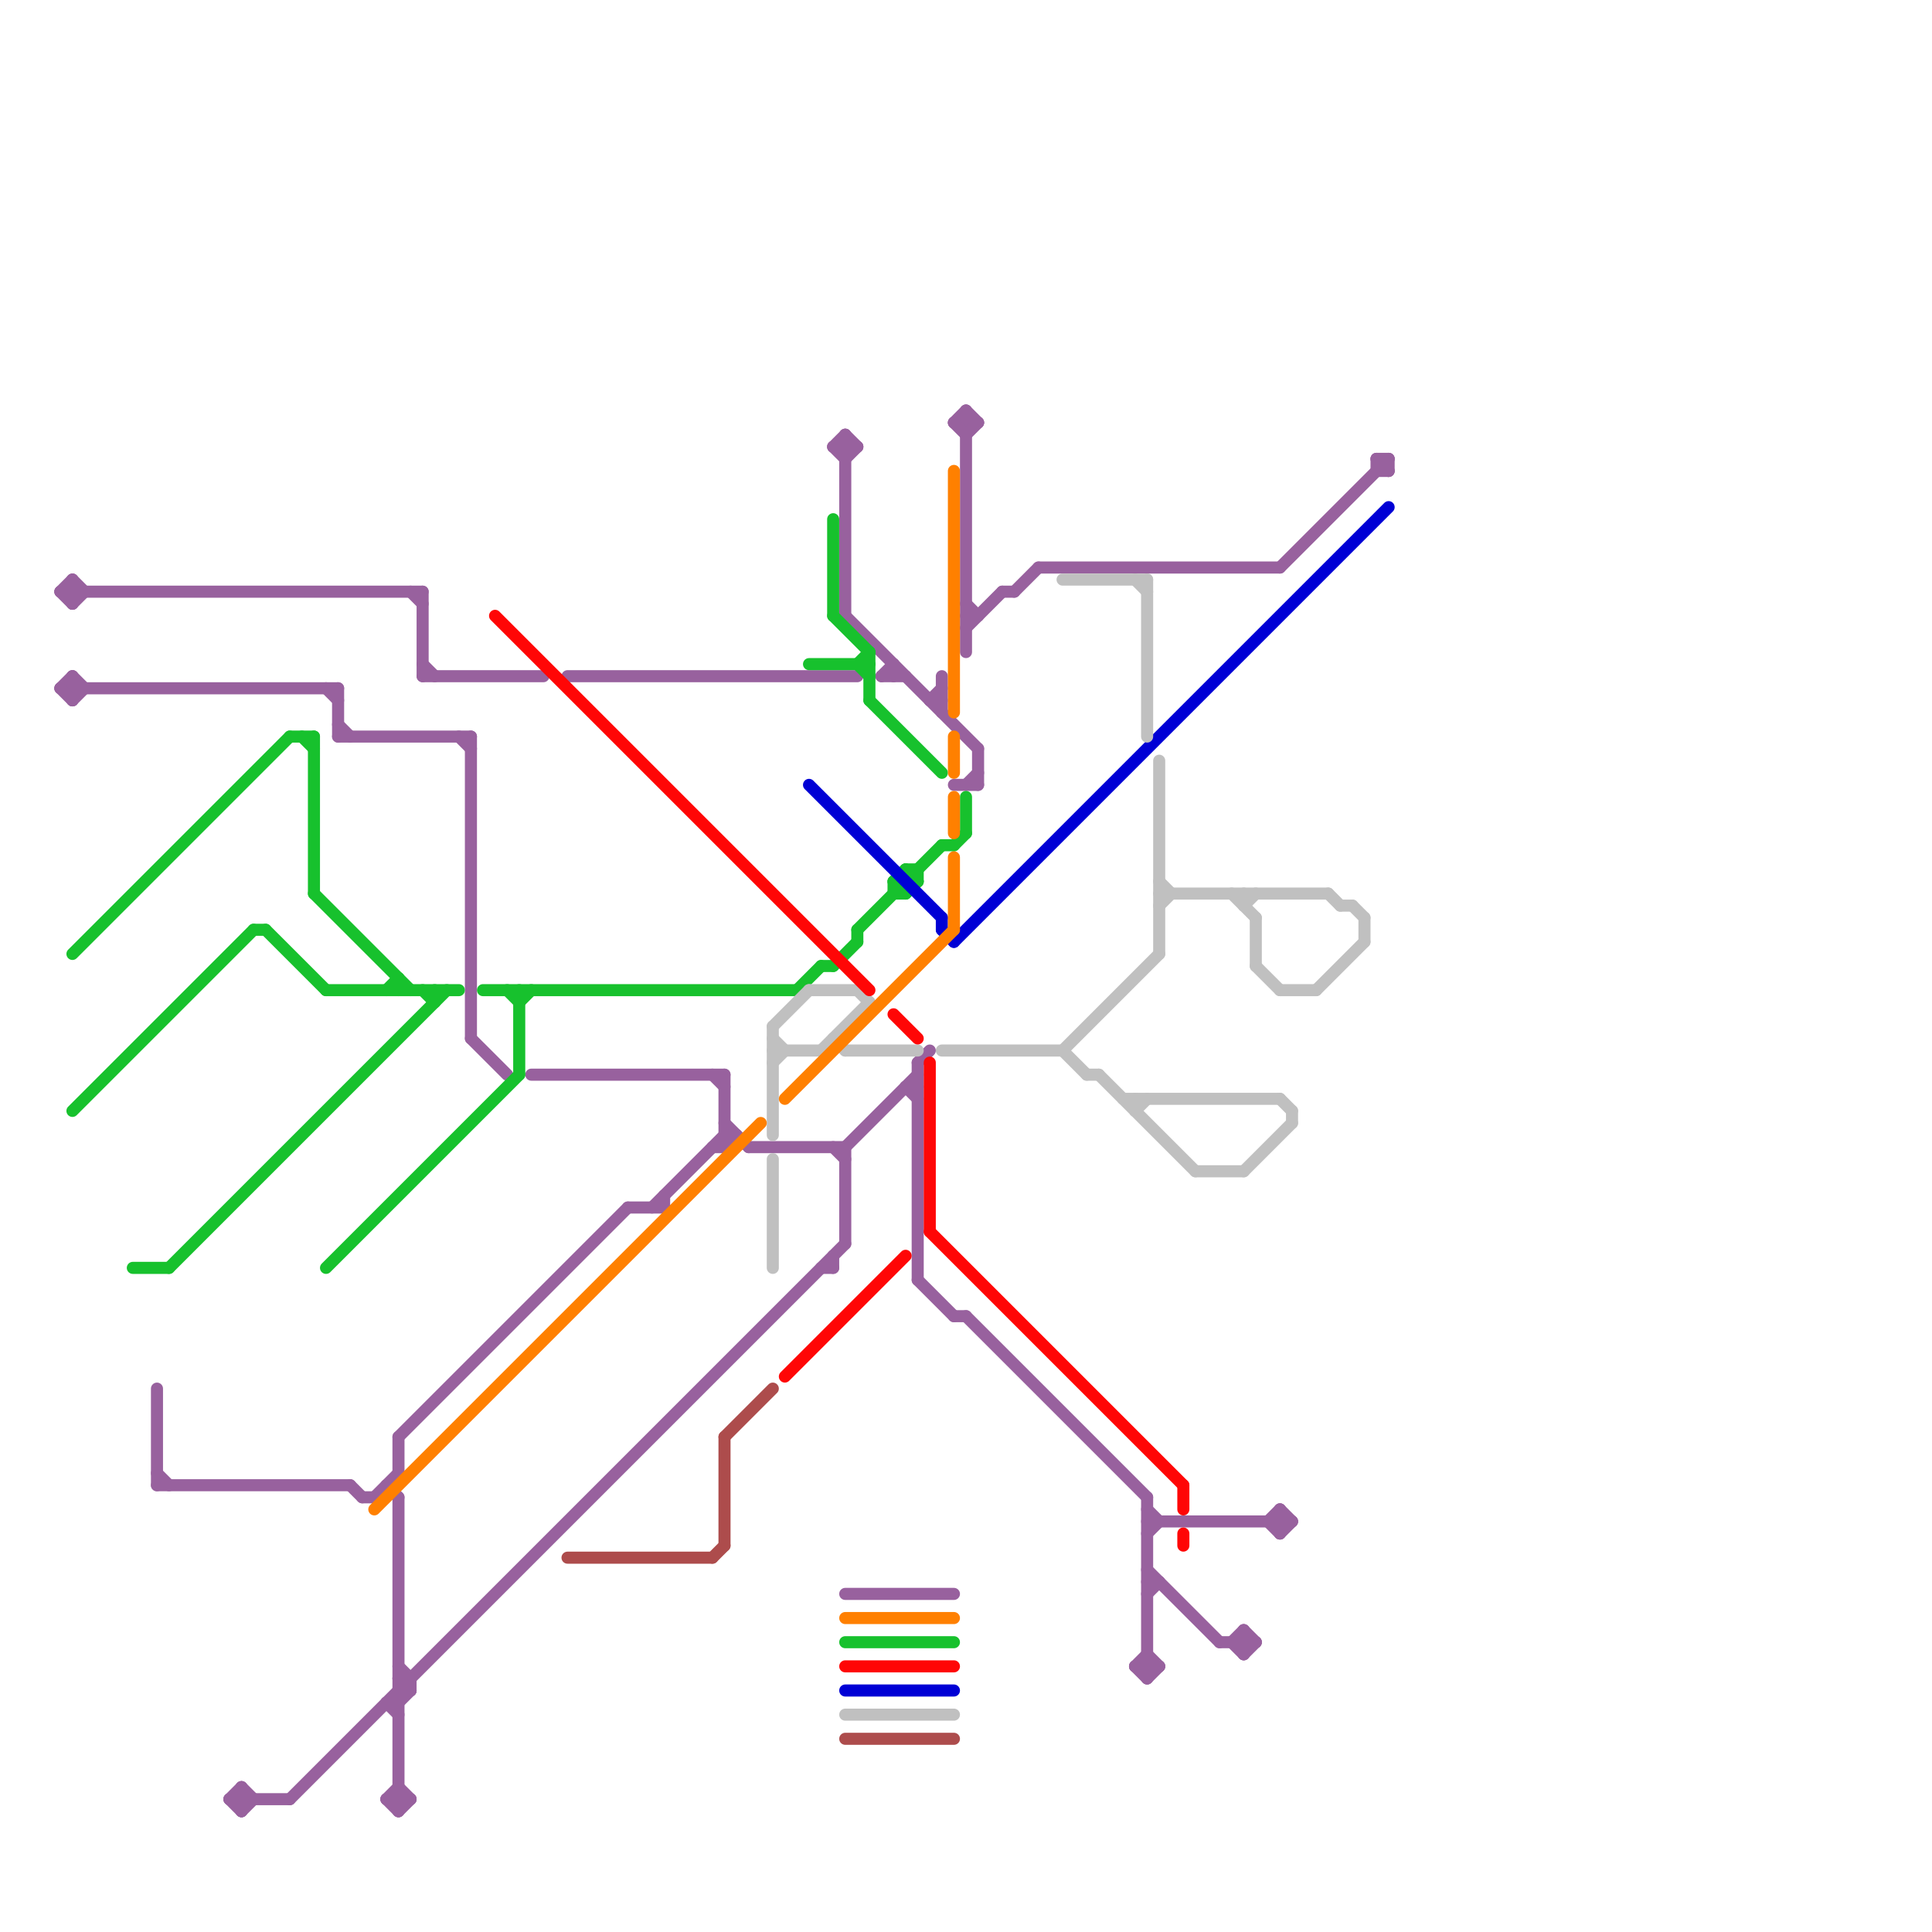 
<svg version="1.1" xmlns="http://www.w3.org/2000/svg" viewBox="0 0 160 160">
<style>text { font: 1px Helvetica; font-weight: 600; white-space: pre; dominant-baseline: central; } line { stroke-width: 1; fill: none; stroke-linecap: round; stroke-linejoin: round; } .c0 { stroke: #98619e } .c1 { stroke: #17c12d } .c2 { stroke: #0000d5 } .c3 { stroke: #c0c0c0 } .c4 { stroke: #ff8000 } .c5 { stroke: #ff0606 } .c6 { stroke: #ad4c4c } .w1 { stroke-width: 1; }</style><defs><g id="wm-xf"><circle r="1.2" fill="#000"/><circle r="0.9" fill="#fff"/><circle r="0.6" fill="#000"/><circle r="0.3" fill="#fff"/></g><g id="wm"><circle r="0.6" fill="#000"/><circle r="0.3" fill="#fff"/></g></defs><line class="c0 " x1="79" y1="35" x2="81" y2="35"/><line class="c0 " x1="55" y1="99" x2="55" y2="100"/><line class="c0 " x1="39" y1="86" x2="42" y2="89"/><line class="c0 " x1="60" y1="94" x2="61" y2="94"/><line class="c0 " x1="33" y1="119" x2="33" y2="122"/><line class="c0 " x1="80" y1="52" x2="83" y2="49"/><line class="c0 " x1="95" y1="131" x2="96" y2="131"/><line class="c0 " x1="95" y1="139" x2="96" y2="138"/><line class="c0 " x1="105" y1="126" x2="106" y2="125"/><line class="c0 " x1="6" y1="50" x2="7" y2="49"/><line class="c0 " x1="69" y1="95" x2="70" y2="96"/><line class="c0 " x1="103" y1="137" x2="104" y2="136"/><line class="c0 " x1="70" y1="132" x2="79" y2="132"/><line class="c0 " x1="39" y1="61" x2="39" y2="86"/><line class="c0 " x1="70" y1="38" x2="71" y2="37"/><line class="c0 " x1="95" y1="125" x2="96" y2="126"/><line class="c0 " x1="60" y1="89" x2="60" y2="95"/><line class="c0 " x1="32" y1="141" x2="33" y2="141"/><line class="c0 " x1="73" y1="56" x2="74" y2="55"/><line class="c0 " x1="105" y1="126" x2="106" y2="127"/><line class="c0 " x1="5" y1="49" x2="6" y2="48"/><line class="c0 " x1="101" y1="136" x2="104" y2="136"/><line class="c0 " x1="103" y1="135" x2="104" y2="136"/><line class="c0 " x1="102" y1="136" x2="103" y2="135"/><line class="c0 " x1="69" y1="37" x2="70" y2="36"/><line class="c0 " x1="80" y1="34" x2="80" y2="54"/><line class="c0 " x1="28" y1="61" x2="39" y2="61"/><line class="c0 " x1="60" y1="95" x2="61" y2="94"/><line class="c0 " x1="33" y1="141" x2="34" y2="140"/><line class="c0 " x1="75" y1="90" x2="76" y2="90"/><line class="c0 " x1="84" y1="49" x2="86" y2="47"/><line class="c0 " x1="20" y1="148" x2="21" y2="149"/><line class="c0 " x1="78" y1="56" x2="78" y2="59"/><line class="c0 " x1="70" y1="36" x2="71" y2="37"/><line class="c0 " x1="5" y1="49" x2="6" y2="50"/><line class="c0 " x1="106" y1="47" x2="115" y2="38"/><line class="c0 " x1="32" y1="123" x2="33" y2="124"/><line class="c0 " x1="33" y1="139" x2="34" y2="140"/><line class="c0 " x1="69" y1="37" x2="71" y2="37"/><line class="c0 " x1="24" y1="149" x2="70" y2="103"/><line class="c0 " x1="44" y1="89" x2="60" y2="89"/><line class="c0 " x1="95" y1="126" x2="107" y2="126"/><line class="c0 " x1="31" y1="124" x2="33" y2="122"/><line class="c0 " x1="27" y1="57" x2="28" y2="58"/><line class="c0 " x1="77" y1="58" x2="78" y2="58"/><line class="c0 " x1="114" y1="38" x2="115" y2="39"/><line class="c0 " x1="5" y1="49" x2="35" y2="49"/><line class="c0 " x1="95" y1="130" x2="101" y2="136"/><line class="c0 " x1="76" y1="88" x2="76" y2="106"/><line class="c0 " x1="6" y1="58" x2="7" y2="57"/><line class="c0 " x1="80" y1="65" x2="81" y2="64"/><line class="c0 " x1="19" y1="149" x2="24" y2="149"/><line class="c0 " x1="94" y1="138" x2="96" y2="138"/><line class="c0 " x1="33" y1="124" x2="33" y2="150"/><line class="c0 " x1="19" y1="149" x2="20" y2="150"/><line class="c0 " x1="35" y1="49" x2="35" y2="56"/><line class="c0 " x1="70" y1="95" x2="76" y2="89"/><line class="c0 " x1="47" y1="56" x2="71" y2="56"/><line class="c0 " x1="79" y1="65" x2="81" y2="65"/><line class="c0 " x1="29" y1="123" x2="30" y2="124"/><line class="c0 " x1="33" y1="119" x2="52" y2="100"/><line class="c0 " x1="79" y1="109" x2="80" y2="109"/><line class="c0 " x1="38" y1="61" x2="39" y2="62"/><line class="c0 " x1="34" y1="49" x2="35" y2="50"/><line class="c0 " x1="52" y1="100" x2="55" y2="100"/><line class="c0 " x1="20" y1="148" x2="20" y2="150"/><line class="c0 " x1="32" y1="149" x2="33" y2="148"/><line class="c0 " x1="33" y1="148" x2="34" y2="149"/><line class="c0 " x1="103" y1="135" x2="103" y2="137"/><line class="c0 " x1="80" y1="36" x2="81" y2="35"/><line class="c0 " x1="54" y1="100" x2="60" y2="94"/><line class="c0 " x1="5" y1="57" x2="28" y2="57"/><line class="c0 " x1="74" y1="55" x2="74" y2="56"/><line class="c0 " x1="62" y1="95" x2="70" y2="95"/><line class="c0 " x1="102" y1="136" x2="103" y2="137"/><line class="c0 " x1="69" y1="37" x2="70" y2="38"/><line class="c0 " x1="32" y1="149" x2="34" y2="149"/><line class="c0 " x1="6" y1="48" x2="7" y2="49"/><line class="c0 " x1="94" y1="138" x2="95" y2="137"/><line class="c0 " x1="32" y1="149" x2="33" y2="150"/><line class="c0 " x1="33" y1="139" x2="34" y2="139"/><line class="c0 " x1="30" y1="124" x2="31" y2="124"/><line class="c0 " x1="35" y1="55" x2="36" y2="56"/><line class="c0 " x1="77" y1="58" x2="78" y2="57"/><line class="c0 " x1="76" y1="106" x2="79" y2="109"/><line class="c0 " x1="94" y1="138" x2="95" y2="139"/><line class="c0 " x1="114" y1="38" x2="115" y2="38"/><line class="c0 " x1="115" y1="38" x2="115" y2="39"/><line class="c0 " x1="70" y1="36" x2="70" y2="51"/><line class="c0 " x1="81" y1="62" x2="81" y2="65"/><line class="c0 " x1="86" y1="47" x2="106" y2="47"/><line class="c0 " x1="13" y1="115" x2="13" y2="123"/><line class="c0 " x1="70" y1="95" x2="70" y2="103"/><line class="c0 " x1="114" y1="39" x2="115" y2="39"/><line class="c0 " x1="80" y1="109" x2="95" y2="124"/><line class="c0 " x1="68" y1="105" x2="69" y2="105"/><line class="c0 " x1="95" y1="124" x2="95" y2="139"/><line class="c0 " x1="76" y1="88" x2="77" y2="87"/><line class="c0 " x1="33" y1="140" x2="34" y2="140"/><line class="c0 " x1="95" y1="127" x2="96" y2="126"/><line class="c0 " x1="33" y1="150" x2="34" y2="149"/><line class="c0 " x1="69" y1="104" x2="69" y2="105"/><line class="c0 " x1="13" y1="123" x2="29" y2="123"/><line class="c0 " x1="6" y1="56" x2="7" y2="57"/><line class="c0 " x1="32" y1="141" x2="33" y2="142"/><line class="c0 " x1="83" y1="49" x2="84" y2="49"/><line class="c0 " x1="106" y1="127" x2="107" y2="126"/><line class="c0 " x1="33" y1="138" x2="34" y2="139"/><line class="c0 " x1="20" y1="150" x2="21" y2="149"/><line class="c0 " x1="5" y1="57" x2="6" y2="56"/><line class="c0 " x1="28" y1="60" x2="29" y2="61"/><line class="c0 " x1="6" y1="56" x2="6" y2="58"/><line class="c0 " x1="60" y1="93" x2="62" y2="95"/><line class="c0 " x1="95" y1="137" x2="96" y2="138"/><line class="c0 " x1="6" y1="48" x2="6" y2="50"/><line class="c0 " x1="75" y1="90" x2="76" y2="91"/><line class="c0 " x1="106" y1="125" x2="107" y2="126"/><line class="c0 " x1="80" y1="34" x2="81" y2="35"/><line class="c0 " x1="19" y1="149" x2="20" y2="148"/><line class="c0 " x1="79" y1="35" x2="80" y2="34"/><line class="c0 " x1="5" y1="57" x2="6" y2="58"/><line class="c0 " x1="34" y1="139" x2="34" y2="140"/><line class="c0 " x1="80" y1="51" x2="81" y2="51"/><line class="c0 " x1="106" y1="125" x2="106" y2="127"/><line class="c0 " x1="59" y1="95" x2="60" y2="95"/><line class="c0 " x1="59" y1="89" x2="60" y2="90"/><line class="c0 " x1="35" y1="56" x2="45" y2="56"/><line class="c0 " x1="95" y1="132" x2="96" y2="131"/><line class="c0 " x1="80" y1="50" x2="81" y2="51"/><line class="c0 " x1="114" y1="38" x2="114" y2="39"/><line class="c0 " x1="73" y1="56" x2="75" y2="56"/><line class="c0 " x1="70" y1="51" x2="81" y2="62"/><line class="c0 " x1="28" y1="57" x2="28" y2="61"/><line class="c0 " x1="13" y1="122" x2="14" y2="123"/><line class="c0 " x1="79" y1="35" x2="80" y2="36"/><line class="c1 " x1="24" y1="61" x2="26" y2="61"/><line class="c1 " x1="71" y1="55" x2="72" y2="56"/><line class="c1 " x1="40" y1="82" x2="66" y2="82"/><line class="c1 " x1="36" y1="82" x2="36" y2="83"/><line class="c1 " x1="27" y1="105" x2="43" y2="89"/><line class="c1 " x1="74" y1="73" x2="75" y2="74"/><line class="c1 " x1="21" y1="77" x2="22" y2="77"/><line class="c1 " x1="79" y1="70" x2="80" y2="69"/><line class="c1 " x1="75" y1="72" x2="76" y2="73"/><line class="c1 " x1="75" y1="72" x2="76" y2="72"/><line class="c1 " x1="68" y1="80" x2="69" y2="80"/><line class="c1 " x1="6" y1="79" x2="24" y2="61"/><line class="c1 " x1="26" y1="74" x2="34" y2="82"/><line class="c1 " x1="43" y1="82" x2="43" y2="89"/><line class="c1 " x1="70" y1="136" x2="79" y2="136"/><line class="c1 " x1="6" y1="92" x2="21" y2="77"/><line class="c1 " x1="43" y1="83" x2="44" y2="82"/><line class="c1 " x1="69" y1="43" x2="69" y2="51"/><line class="c1 " x1="78" y1="70" x2="79" y2="70"/><line class="c1 " x1="25" y1="61" x2="26" y2="62"/><line class="c1 " x1="32" y1="82" x2="33" y2="81"/><line class="c1 " x1="71" y1="77" x2="74" y2="74"/><line class="c1 " x1="14" y1="105" x2="37" y2="82"/><line class="c1 " x1="76" y1="72" x2="76" y2="73"/><line class="c1 " x1="75" y1="74" x2="76" y2="73"/><line class="c1 " x1="72" y1="54" x2="72" y2="58"/><line class="c1 " x1="71" y1="55" x2="72" y2="54"/><line class="c1 " x1="76" y1="72" x2="78" y2="70"/><line class="c1 " x1="71" y1="77" x2="71" y2="78"/><line class="c1 " x1="69" y1="51" x2="72" y2="54"/><line class="c1 " x1="11" y1="105" x2="14" y2="105"/><line class="c1 " x1="74" y1="73" x2="74" y2="74"/><line class="c1 " x1="67" y1="55" x2="72" y2="55"/><line class="c1 " x1="72" y1="58" x2="78" y2="64"/><line class="c1 " x1="74" y1="73" x2="75" y2="72"/><line class="c1 " x1="80" y1="66" x2="80" y2="69"/><line class="c1 " x1="35" y1="82" x2="36" y2="83"/><line class="c1 " x1="26" y1="61" x2="26" y2="74"/><line class="c1 " x1="27" y1="82" x2="38" y2="82"/><line class="c1 " x1="74" y1="74" x2="75" y2="74"/><line class="c1 " x1="42" y1="82" x2="43" y2="83"/><line class="c1 " x1="66" y1="82" x2="68" y2="80"/><line class="c1 " x1="33" y1="81" x2="33" y2="82"/><line class="c1 " x1="22" y1="77" x2="27" y2="82"/><line class="c1 " x1="69" y1="80" x2="71" y2="78"/><line class="c2 " x1="78" y1="77" x2="79" y2="78"/><line class="c2 " x1="78" y1="76" x2="78" y2="77"/><line class="c2 " x1="79" y1="78" x2="115" y2="42"/><line class="c2 " x1="67" y1="65" x2="78" y2="76"/><line class="c2 " x1="70" y1="140" x2="79" y2="140"/><line class="c3 " x1="71" y1="82" x2="72" y2="83"/><line class="c3 " x1="67" y1="82" x2="71" y2="82"/><line class="c3 " x1="70" y1="87" x2="76" y2="87"/><line class="c3 " x1="111" y1="75" x2="112" y2="75"/><line class="c3 " x1="94" y1="92" x2="95" y2="91"/><line class="c3 " x1="112" y1="75" x2="113" y2="76"/><line class="c3 " x1="64" y1="86" x2="65" y2="87"/><line class="c3 " x1="103" y1="74" x2="103" y2="75"/><line class="c3 " x1="90" y1="89" x2="91" y2="89"/><line class="c3 " x1="109" y1="82" x2="113" y2="78"/><line class="c3 " x1="110" y1="74" x2="111" y2="75"/><line class="c3 " x1="106" y1="82" x2="109" y2="82"/><line class="c3 " x1="64" y1="88" x2="65" y2="87"/><line class="c3 " x1="64" y1="85" x2="67" y2="82"/><line class="c3 " x1="107" y1="92" x2="107" y2="93"/><line class="c3 " x1="113" y1="76" x2="113" y2="78"/><line class="c3 " x1="64" y1="87" x2="68" y2="87"/><line class="c3 " x1="88" y1="87" x2="96" y2="79"/><line class="c3 " x1="78" y1="87" x2="88" y2="87"/><line class="c3 " x1="96" y1="75" x2="97" y2="74"/><line class="c3 " x1="99" y1="97" x2="103" y2="97"/><line class="c3 " x1="94" y1="91" x2="94" y2="92"/><line class="c3 " x1="103" y1="97" x2="107" y2="93"/><line class="c3 " x1="94" y1="48" x2="95" y2="49"/><line class="c3 " x1="88" y1="48" x2="95" y2="48"/><line class="c3 " x1="96" y1="63" x2="96" y2="79"/><line class="c3 " x1="102" y1="74" x2="104" y2="76"/><line class="c3 " x1="68" y1="87" x2="72" y2="83"/><line class="c3 " x1="64" y1="96" x2="64" y2="105"/><line class="c3 " x1="88" y1="87" x2="90" y2="89"/><line class="c3 " x1="96" y1="73" x2="97" y2="74"/><line class="c3 " x1="106" y1="91" x2="107" y2="92"/><line class="c3 " x1="93" y1="91" x2="106" y2="91"/><line class="c3 " x1="91" y1="89" x2="99" y2="97"/><line class="c3 " x1="103" y1="75" x2="104" y2="74"/><line class="c3 " x1="104" y1="76" x2="104" y2="80"/><line class="c3 " x1="104" y1="80" x2="106" y2="82"/><line class="c3 " x1="69" y1="86" x2="70" y2="87"/><line class="c3 " x1="96" y1="74" x2="110" y2="74"/><line class="c3 " x1="95" y1="48" x2="95" y2="61"/><line class="c3 " x1="64" y1="85" x2="64" y2="94"/><line class="c3 " x1="70" y1="142" x2="79" y2="142"/><line class="c4 " x1="79" y1="39" x2="79" y2="59"/><line class="c4 " x1="79" y1="71" x2="79" y2="77"/><line class="c4 " x1="79" y1="61" x2="79" y2="64"/><line class="c4 " x1="31" y1="125" x2="63" y2="93"/><line class="c4 " x1="79" y1="66" x2="79" y2="69"/><line class="c4 " x1="70" y1="134" x2="79" y2="134"/><line class="c4 " x1="65" y1="91" x2="79" y2="77"/><line class="c5 " x1="77" y1="102" x2="98" y2="123"/><line class="c5 " x1="74" y1="84" x2="76" y2="86"/><line class="c5 " x1="77" y1="88" x2="77" y2="102"/><line class="c5 " x1="98" y1="123" x2="98" y2="125"/><line class="c5 " x1="41" y1="51" x2="72" y2="82"/><line class="c5 " x1="98" y1="127" x2="98" y2="128"/><line class="c5 " x1="65" y1="114" x2="75" y2="104"/><line class="c5 " x1="70" y1="138" x2="79" y2="138"/><line class="c6 " x1="47" y1="129" x2="59" y2="129"/><line class="c6 " x1="59" y1="129" x2="60" y2="128"/><line class="c6 " x1="60" y1="119" x2="64" y2="115"/><line class="c6 " x1="70" y1="144" x2="79" y2="144"/><line class="c6 " x1="60" y1="119" x2="60" y2="128"/>
</svg>
